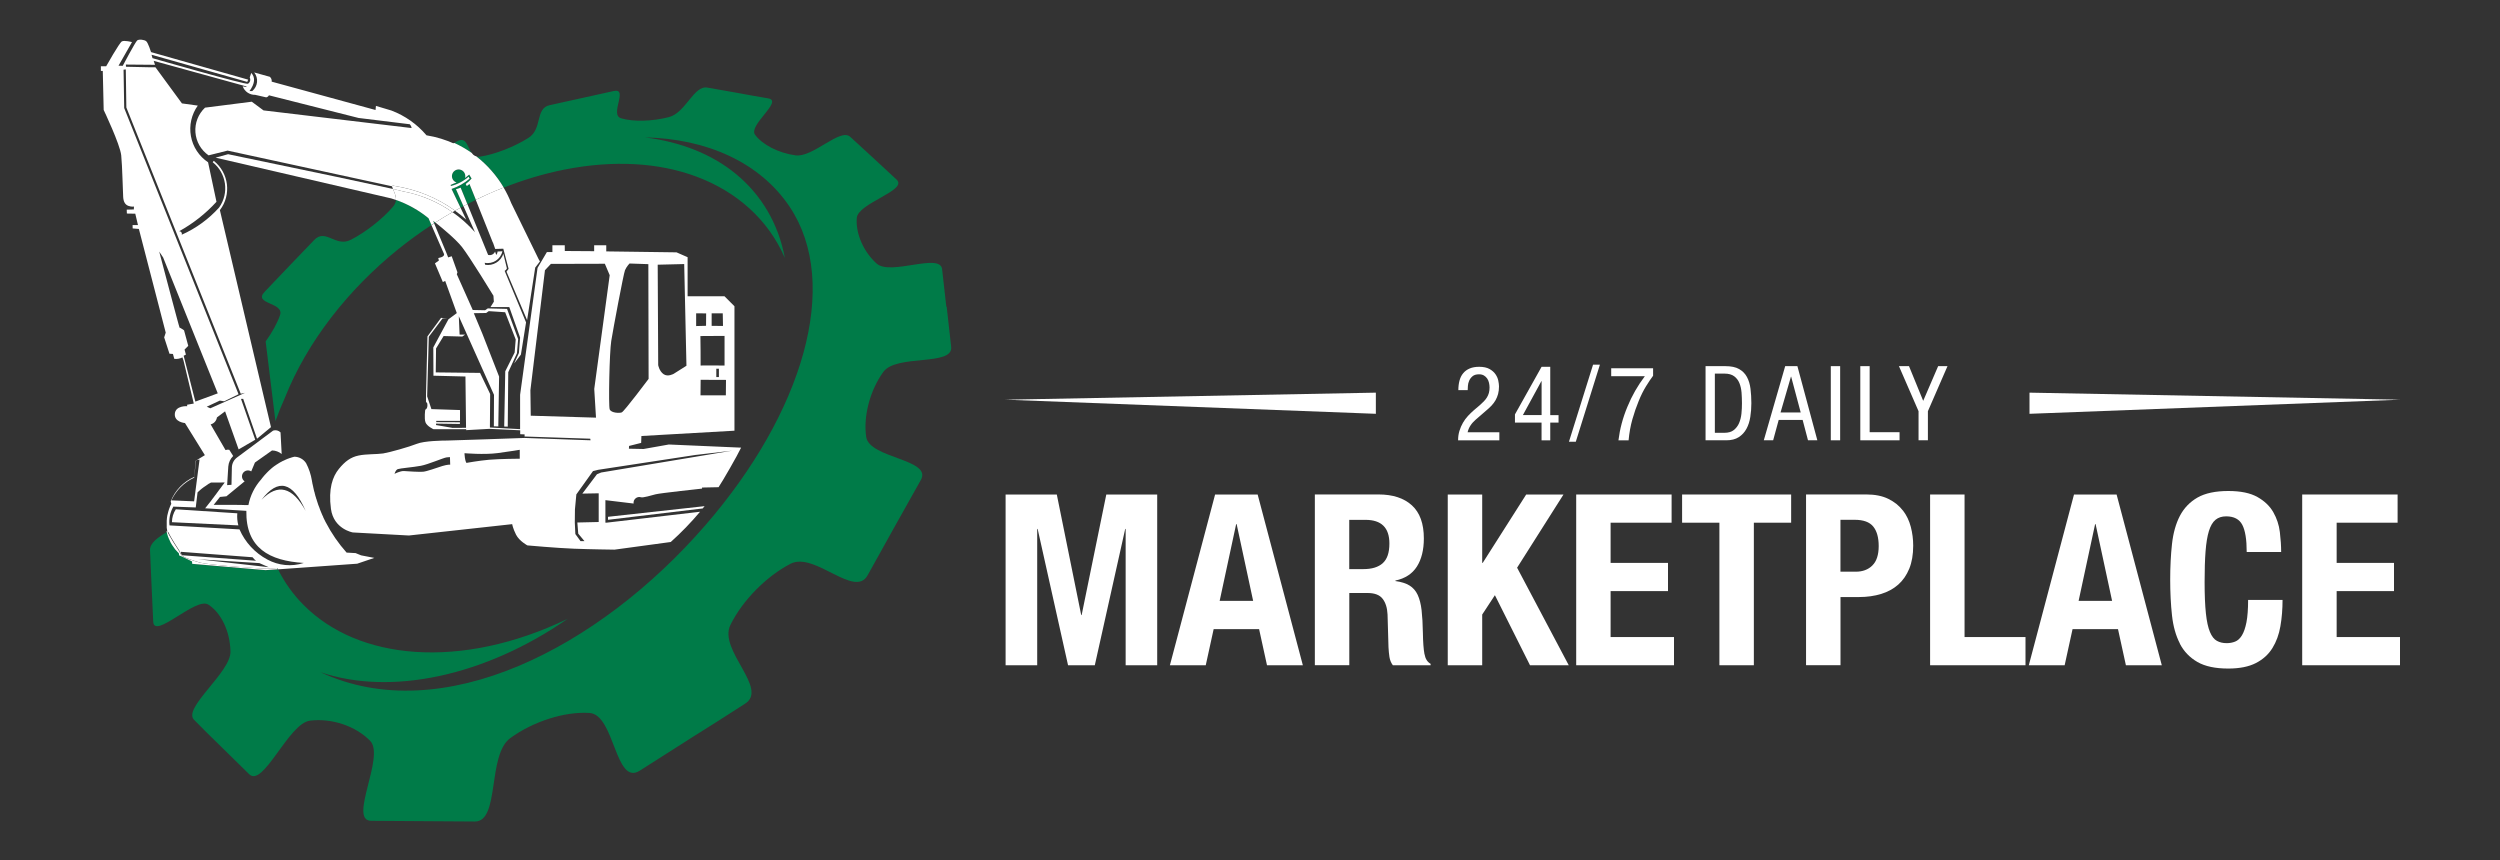 <?xml version="1.0" encoding="UTF-8"?>
<svg id="Layer_1" data-name="Layer 1" xmlns="http://www.w3.org/2000/svg" viewBox="0 0 500 172">
  <rect x="0" y="0" width="500" height="172" fill="#333333" stroke="none"/>
  <defs>
    <style>
      .cls-1 {
        fill: #15151a;
      }

      .cls-2 {
        fill: #fff;
      }

      .cls-3 {
        fill: none;
      }

      .cls-4 {
        fill: #007c48;
      }

      .cls-5 {
        fill: #007b48;
      }
    </style>
  </defs>
  <path class="cls-3" d="M370.95,103.97h-2.87v10.38h3.06c1.37,0,2.48-.41,3.32-1.24.84-.83,1.27-2.12,1.27-3.87s-.37-3.03-1.1-3.92c-.73-.89-1.96-1.34-3.68-1.34Z"/>
  <polygon class="cls-3" points="419.02 104.83 415.72 120.18 422.42 120.18 419.12 104.83 419.02 104.83"/>
  <polygon class="cls-3" points="247.32 104.83 247.23 104.83 243.93 120.18 250.62 120.18 247.32 104.83"/>
  <path class="cls-3" d="M273.1,103.97h-3.25v9.85h2.87c1.66,0,2.93-.39,3.82-1.17.89-.78,1.34-2.1,1.34-3.94,0-3.16-1.59-4.73-4.78-4.73Z"/>
  <polygon class="cls-2" points="207.44 105.79 207.53 105.79 213.61 133.05 218.96 133.05 225.04 105.79 225.13 105.79 225.13 133.05 231.44 133.05 231.44 98.9 221.26 98.9 216.33 123.01 216.24 123.01 211.36 98.9 201.12 98.9 201.12 133.05 207.44 133.05 207.44 105.79"/>
  <path class="cls-2" d="M242.73,125.83h9.09l1.58,7.22h7.17l-9.04-34.15h-8.51l-9.04,34.15h7.17l1.58-7.22ZM247.23,104.83h.1l3.3,15.35h-6.7l3.3-15.35Z"/>
  <path class="cls-2" d="M284.89,130.8c-.18-.96-.28-2.34-.31-4.16-.03-1.82-.12-3.35-.26-4.59s-.41-2.27-.79-3.09c-.38-.81-.93-1.43-1.63-1.86-.7-.43-1.64-.73-2.82-.89v-.1c1.94-.41,3.38-1.35,4.3-2.8.92-1.45,1.39-3.32,1.39-5.62,0-2.97-.8-5.17-2.39-6.62-1.59-1.45-3.82-2.18-6.69-2.18h-12.72v34.15h6.89v-14.44h3.64c1.42,0,2.43.38,3.02,1.15.6.77.93,1.82.99,3.16l.19,6.55c.03.67.1,1.31.19,1.94.1.62.32,1.17.68,1.65h7.55v-.29c-.64-.35-1.05-1-1.22-1.96ZM276.54,112.65c-.89.78-2.17,1.17-3.82,1.17h-2.87v-9.85h3.25c3.19,0,4.78,1.58,4.78,4.73,0,1.85-.45,3.16-1.34,3.94Z"/>
  <polygon class="cls-2" points="313.75 133.05 303.42 113.54 312.7 98.9 305.24 98.9 296.54 112.58 296.44 112.58 296.44 98.9 289.55 98.9 289.55 133.05 296.44 133.05 296.44 122.91 298.98 119.04 306 133.05 313.75 133.05"/>
  <polygon class="cls-2" points="322.12 118.22 333.6 118.22 333.6 112.58 322.12 112.58 322.12 104.54 334.32 104.54 334.32 98.9 315.24 98.9 315.24 133.05 334.8 133.05 334.8 127.41 322.12 127.41 322.12 118.22"/>
  <polygon class="cls-2" points="350.77 133.05 350.77 104.54 358.23 104.54 358.23 98.9 336.42 98.9 336.42 104.54 343.88 104.54 343.88 133.05 350.77 133.05"/>
  <path class="cls-2" d="M380.57,102.1c-.73-.96-1.7-1.73-2.89-2.32s-2.67-.89-4.42-.89h-12.05v34.15h6.89v-13.63h3.68c1.63,0,3.11-.21,4.45-.62s2.48-1.04,3.42-1.87c.94-.83,1.67-1.89,2.2-3.18.53-1.29.79-2.83.79-4.62,0-1.28-.16-2.53-.48-3.75-.32-1.23-.84-2.32-1.58-3.28ZM374.47,113.1c-.84.83-1.95,1.24-3.32,1.24h-3.06v-10.38h2.87c1.72,0,2.95.45,3.68,1.34.73.89,1.1,2.2,1.1,3.92s-.42,3.05-1.27,3.87Z"/>
  <polygon class="cls-2" points="392.91 98.9 386.02 98.9 386.02 133.05 405.1 133.05 405.1 127.41 392.91 127.41 392.91 98.9"/>
  <path class="cls-2" d="M432.36,133.05l-9.04-34.15h-8.52l-9.04,34.15h7.17l1.58-7.22h9.09l1.58,7.22h7.17ZM415.72,120.18l3.3-15.35h.1l3.3,15.35h-6.7Z"/>
  <path class="cls-2" d="M435.97,128.74c.81,1.56,1.99,2.78,3.52,3.66,1.53.88,3.59,1.31,6.17,1.31,2.26,0,4.1-.37,5.52-1.1,1.42-.73,2.52-1.73,3.3-2.99.78-1.26,1.32-2.72,1.6-4.38.29-1.66.43-3.41.43-5.26h-6.89c0,1.85-.11,3.34-.33,4.47-.22,1.13-.53,2.01-.91,2.63-.38.62-.84,1.04-1.36,1.24-.52.21-1.09.31-1.7.31-.74,0-1.38-.15-1.94-.46-.56-.3-1.02-.89-1.39-1.77-.37-.88-.64-2.11-.81-3.71-.17-1.59-.26-3.68-.26-6.27,0-2.42.06-4.47.19-6.14.13-1.68.35-3.03.67-4.07.32-1.04.76-1.79,1.32-2.25.56-.46,1.27-.69,2.13-.69,1.56,0,2.64.57,3.23,1.7.59,1.13.88,2.94.88,5.43h6.89c0-1.24-.09-2.57-.26-3.99-.17-1.42-.61-2.74-1.31-3.97-.7-1.23-1.76-2.24-3.18-3.04-1.42-.8-3.35-1.2-5.81-1.2-2.58,0-4.64.44-6.17,1.31-1.53.88-2.7,2.1-3.52,3.66-.81,1.56-1.34,3.44-1.58,5.62-.24,2.18-.36,4.57-.36,7.15s.12,4.97.36,7.15c.24,2.19.77,4.06,1.58,5.62Z"/>
  <polygon class="cls-2" points="480 127.41 467.33 127.41 467.33 118.22 478.8 118.22 478.8 112.58 467.33 112.58 467.33 104.54 479.52 104.54 479.52 98.9 460.44 98.9 460.44 133.05 480 133.05 480 127.41"/>
  <path class="cls-3" d="M121.94,81.87c.27.72,1.93.8,2.41.61.48-.19,5.37-6.7,5.37-6.7l-.05-22.95-3.77-.13s-.6.63-.9,1.34c-.31.71-2.4,11.93-2.75,14.15-.36,2.23-.58,12.96-.31,13.68Z"/>
  <path class="cls-3" d="M32.62,51.49l-.79-1.19s4.04,15.32,4.08,15.24c.05-.08.89.51.89.51l.84,3.11-.74.75.27,1-.45.23,2.2,8.62.14.53,4.48-1.65-10.92-27.17Z"/>
  <polygon class="cls-3" points="44.83 80.25 43.95 80.1 41.35 81.33 42.05 81.65 49 78.56 48.15 78.74 25.27 21.5 25.16 13.89 24.71 13.94 24.84 21.61 47.7 78.84 44.83 80.25"/>
  <path class="cls-3" d="M132.72,74.83c.87.61,2.03-.07,2.03-.07l2.55-1.61-.45-20.33-5.29.13.1,20.08s.19,1.19,1.07,1.81Z"/>
  <path class="cls-3" d="M61.13,102.18c-2.55-5.85-5.49-6.59-8.83-2.22,3.25-3.34,6.2-2.6,8.83,2.22Z"/>
  <path class="cls-3" d="M48.01,105.9c1.12,2.57,3.07,4.69,5.56,6.02h0c2.21,1.22,4.85,1.49,7.3.69-6.88-.42-11.62-2.98-11.49-10.42l-8.24-.51,1.15-1.45.03-.05.05-.06.05-.07.05-.07.05-.06.05-.07.05-.07.05-.07.06-.07.06-.08.06-.08.06-.08.06-.08.06-.09.07-.09.07-.09.07-.09.07-.09.07-.1.07-.1.07-.1.08-.1.08-.11.08-.11.08-.11.08-.11.09-.12.09-.11.09-.12.09-.12.09-.12.09-.13.09-.12.1-.13.1-.13.1-.13.1-.14.1-.14s-.92,0-2.76.01l-.04.03h0s-.04.02-.04.02h-.01s-.04.02-.04.02h-.02s-.03.03-.03.03h-.02s-.02.02-.02.02l-.03.02h-.02s-.04.03-.04.03h-.01s-.04.03-.04.03h0s-.05.03-.05.03h0l-.05.03h0s-.04.02-.04.02h-.01s-.03.02-.03.02h-.02s-.03.03-.03.03l-.02.02-.02.02-.03.02h-.01s-.04.03-.04.03h0s-.04.03-.04.03h0s-.05.03-.05.03h0l-.04.03h-.01s-.04.03-.04.03h-.01s-.03.03-.03.03h-.02s-.02.03-.02.03l-.03.02h-.02s-.03.03-.03.03h-.01s-.04.03-.04.03h0s-.04.04-.04.04l-.05.03h0s-.04.03-.04.03h-.01s-.03.02-.03.02h-.02s-.03.03-.03.03l-.02.02-.02.02-.03.02h-.02s-.04.04-.04.04h-.01s-.04.03-.04.03h0s-.04.03-.04.03h0s-.04.03-.04.03h0s-.04.03-.04.03h-.01s-.03.03-.03.03h-.02s-.02.03-.02.03l-.02.02h-.02s-.03.04-.03.04h-.01s-.03.04-.03.04h0s-.04.04-.04.04h0s-.04.03-.04.03h0l-.04.03h0s-.04.03-.04.03h-.01s-.03.03-.03.03h-.02s-.02.03-.02.03l-.02.02h-.02s-.03.04-.03.04h-.01s-.04.04-.04.04h0s-.04.04-.04.04h0s-.04.03-.04.03h0s-.04.03-.04.03h0s-.03.03-.03.03h-.01s-.03.03-.03.03l-.02.02-.02.02-.02.02-.02.02-.04.03-.04.03h0s-.04.04-.04.04l-.04.03h0s-.04.03-.04.03h0s-.03.04-.03.04l-.36,3.01-4.36-.16c-.66,1.14-.93,2.47-.78,3.77l14,.8ZM35.16,101.86l12.3.8c-.08.81,0,1.63.21,2.42l-13.28-.64c0-.91.27-1.81.77-2.58Z"/>
  <path class="cls-3" d="M94.99,46.44c-.94-2.14-1.71-3.87-2.3-5.22-.19.1-.39.21-.58.31.33.7.71,1.49,1.14,2.38-.71-.63-1.46-1.22-2.23-1.78-.17.1-.34.2-.51.29,1.64,1.15,3.15,2.49,4.49,4.01Z"/>
  <path class="cls-3" d="M107.74,51.84l.26.44-.95,1.24-1.62,10.51-4.12-9.7.42-.57-1.06-4.02-1.62.05-.45-1.29s-1.14-2.85-3.41-8.54c-.57.28-1.14.57-1.71.86,2.77,6.78,4.15,10.17,4.15,10.17.57.16,1.16-.13,1.39-.67.16.46.24.69.24.69.15-.2.24-.44.25-.69.65-.04.98-.07.98-.06-.35,1.61-1.93,2.64-3.55,2.31.07.27.11.4.11.4,1.58.26,3.12-.67,3.63-2.19l.71,2.92c-.09.21-.25.39-.45.49,2.86,6.87,4.28,10.3,4.28,10.3l-1.03,6.44-1.35,1.77.95-2.09.24-3.09-2.16-6.09h-3.77l.68-1.08-.08-1.19s-4.74-7.78-6.32-9.78c-1.27-1.6-4.19-3.99-5.3-4.87-.08.05-.15.1-.23.15l2.48,5.97.32.83.71-.23,1.15,3.21-.13.39,3.19,7.15,2.47.05.54-.37,3.85.1,2.22,6.04-.24,2.82-1.74,3.8-.1,10.89-.71-.02.21-11.05,1.88-3.76.21-2.6-2.11-5.45-3.28-.22-.52.37-2.47.04,1.74,4.17,3.32,8.51-.16,9.97-.89-.03.03-6.29-7.04-15.72.16,3.67h1.1l-.55.39-3.75-.1-1.51,2.48-.06,4.79,8.86.1,2.02,4.22-.05,6.7,6.04.33v-6.87l3.49-25.38,1.87-3.17h1.1v-1.35h2.47s0,1.14.01,1.14l5.87.04v-1.17h2.42s0,1.21,0,1.21l14.05.19,2.22.97v7.82h7.38l1.99,1.99v24.89l-18.61,1.06-.05,1.38-2.42.61-.03.55,2.93.06,5.06-.9,14.45.63c-.75,1.6-3.7,6.72-4.51,7.91l-3.31.07v.21s-8.46.91-9.28,1.14c-.82.22-2.52.72-2.9.6-.38-.13-.8-.05-1.1.21-.31.25-.46.65-.4,1.04l-5.64-.68v4.5h.19s18.74-2.18,18.74-2.18c-1.81,2.15-3.76,4.17-5.86,6.05l-11.25,1.53s-4.8-.07-8.12-.19c-3.32-.13-9.3-.66-9.3-.66,0,0-1.61-.85-2.27-2.14-.66-1.29-.77-2.11-.77-2.11l-20.66,2.27-11.21-.61s-3.84-.65-4.38-4.71c-.55-4.06.35-6.48,1.58-7.99,1.22-1.52,2.39-2.35,3.93-2.68,1.55-.32,3.68-.22,4.93-.42,1.26-.19,5.2-1.31,6.72-1.92,1.51-.61,5.2-.66,6.09-.66s15.48-.52,15.48-.52l13.2.47-.08-.32-13.13-.44.02-.42-.89-.04v-.78l-6.13-.29-4.67.26v-.18s-6.55,0-6.55,0c0,0-1.29-.59-1.59-1.37-.29-.79-.05-2.53-.05-2.53,0,0,.57-.15.41-1.23-.17-.24-.26-.37-.26-.37v-1.36l.29-11.7,2.72-3.71,1.26.12h-.95s-2.76,3.66-2.76,3.66l-.33,11.91.85,2.56,5.72.19v2.16h-4.75v.26l4.73.02v.34s-4.78-.07-4.78-.07v.29l3.32.57,2.68-.02-.12-10.26-6.4-.16-.03-5.66,3.02-5.61,1.68-1.25-2.32-6.43-.47.22-1.58-3.74.79-.57-.13-.49c.88-.17,1.26-.45,1.15-.85-1.16-2.67-2-4.59-2.51-5.76-2.34,1.53-4.59,3.16-6.73,4.9-9.82,7.93-18.11,18.33-22.61,29.68-.71,1.56-1.33,3.12-1.88,4.68l-1.96-15.96c1.3-1.82,2.33-3.68,2.87-5.23.92-2.64-5.47-2.18-3.07-4.7l5.04-5.29,4.9-5.1c2.26-2.34,4.29,1.56,7.31-.02,3.01-1.54,6.4-4.22,8.44-6.63.38-.45.55-.89.57-1.32-.31-.11-.63-.21-.95-.31-23.42-5.43-35.13-8.15-35.13-8.15,1.67-.46,2.51-.69,2.51-.69,17.83,3.7,28.82,6.01,32.97,6.95-.1-.25-.19-.49-.24-.72l-33-7.16s-1.27.32-3.8.95c-1.53-1.05-2.49-2.75-2.63-4.6-.14-1.85.57-3.67,1.92-4.94,0,0,3.11-.4,9.35-1.19,0,0,.78.58,2.35,1.74,0,0,9.87,1.18,29.62,3.53-.05-.28-.18-.54-.37-.76,0,0-3.42-.42-10.25-1.26,0,0-5.97-1.51-17.92-4.53-.11.22-.31.37-.55.41,0,0-.73-.17-2.19-.5-1.12.03-2.13-.66-2.51-1.71,0,0,.25.06.74.16,0,0,0-.04.02-.13,0,0-6.19-1.7-18.56-5.12,0,0,.09.26.27.79,0,0-1.94-.02-5.83-.05,0,0,0,.15.02.44,0,0,1.51.03,4.54.1h1.35s1.77,2.41,5.3,7.23c0,0,1.06.15,3.17.44-1.27,1.77-1.76,3.97-1.37,6.11.39,2.14,1.63,4.03,3.43,5.23,0,0,.56,2.64,1.68,7.9-2.16,2.36-4.7,4.35-7.49,5.9.18-.02.35.05.46.19.11.15.14.33.07.5,2.86-1.26,5.41-3.12,7.49-5.45,2.04-2.88,1.48-6.86-1.29-9.06,0,0,.08-.09.22-.27,3.02,2.41,3.57,6.79,1.22,9.86l8.93,37.95.05.2.3,1.28.31,1.3.31,1.32.32,1.35-2.79,2.31-2.7-7.77-.07-.21h-.44s2.85,8.18,2.85,8.18l-3.32,1.93s-.9-2.54-2.71-7.61c0,0-.54.41-1.63,1.22-.1.68-.6,1.23-1.26,1.39,0,0,.99,1.71,2.98,5.14.24-.09.5-.12.75-.06,0,0,.26.42.78,1.24-.58.56-.93,1.31-.98,2.12,0,0-.07,1.23-.23,3.71,0,0,.29-.02.87-.07,0,0,.03-1.17.08-3.53.04-.76.42-1.47,1.03-1.93,0,0,2.41-1.79,7.22-5.38.52-.18,1.1-.04,1.48.36,0,0,.08,1.44.23,4.32-.55-.44-1.23-.7-1.93-.71,0,0-1.14.81-3.42,2.42,0,0-.25.59-.74,1.77-.55-.37-1.29-.22-1.65.33-.36.55-.22,1.29.33,1.66,0,0-1.22,1-3.64,2.99,0,0-.43.05-1.29.13,0,0-.42.53-1.26,1.58h.06s0,0,0,0h.07s0,0,0,0h.1s.02,0,.02,0h.07s.02,0,.02,0h.05s.03,0,.03,0h.09s.03,0,.03,0h.03s.03,0,.03,0h.07s.04,0,.04,0h.03s.05,0,.05,0h.08s.03,0,.03,0h.05s.02,0,.02,0h.06s.02,0,.02,0h.07s.02,0,.02,0h.07s.02,0,.02,0h.08s.02,0,.02,0h.08s.02,0,.02,0h.09s.01,0,.01,0h.09s.01,0,.01,0h.1s0,0,0,0h.1s0,0,0,0h.11s0,0,0,0h.12s0,0,0,0h.12s0,0,0,0h.12s0,0,0,0h.12s.02,0,.02,0h.12s.02,0,.02,0h.12s.02,0,.02,0h.12s.03,0,.03,0h.11s.04,0,.04,0h.11s.04,0,.04,0h.11s.04,0,.04,0h.11s.05,0,.05,0h.11s.05,0,.05,0h.1s.06,0,.06,0h.1s.07,0,.07,0h.1s.07,0,.07,0h.1s.08,0,.08,0h.09s.09,0,.09,0h.09s.09,0,.09,0h.09s.1.01.1.01h.19s.07,0,.07,0h.12s.07.01.07.01h.12s.07,0,.07,0h.13s.06,0,.06,0h.14s.06.01.06.01h.15s.05,0,.05,0h.16s.05,0,.05,0h.17s.04,0,.04,0h.18s.03.01.03.01h.19s.03,0,.03,0c.37-1.89,1.24-3.69,2.58-5.17l.08-.11.02-.03.05-.07.07-.08v-.02c.12-.13.23-.26.34-.39l.03-.03.02-.03.09-.1h.01s.02-.03.02-.03c.07-.08.14-.16.21-.23l.03-.03.02-.02.09-.1.02-.02.02-.02.11-.1h0s.02-.03.02-.03l.09-.09.02-.02.02-.02.12-.11h0s.03-.03.03-.03l.09-.09.02-.02h0c.08-.08.17-.16.26-.23l.02-.02.08-.07.07-.06h0s.12-.1.12-.1l.02-.02h0s.12-.1.12-.1l.02-.02.03-.02.1-.08h.02s.01-.02.01-.02l.13-.1h0s.04-.03.04-.03l.1-.07h.02c.1-.09.2-.15.3-.21h.02s.16-.12.16-.12l.15-.09h.01s.02-.02.02-.02l.14-.09h0s.04-.02.04-.02l.11-.06h.02s.03-.03.03-.03l.11-.06h.02s.04-.04.04-.04l.12-.06h.01s.15-.08.15-.08h.02s.05-.04.05-.04l.12-.06h.01s.1-.05.1-.05l.07-.03h0l.16-.07h0s.11-.05.11-.05l.07-.03h.02s.15-.07.15-.07h0s.15-.07.15-.07h.03s.05-.03.05-.03l.12-.05h0s.12-.04.12-.04l.07-.02h.02s.16-.06.16-.06h0l.12-.04.07-.02h.02s.14-.05.14-.05h.02s0,0,0,0h.02s.16-.05.16-.05h.01s.19-.05.19-.05c.95.02,1.83.5,2.35,1.29.57,1.09.97,2.26,1.16,3.48l.02.13.02.11v.02s.05.23.05.23v.04s.05.2.05.2h0s.01.08.01.08l.03.13v.04s.03.09.03.09l.03.14v.02s.03.12.03.12l.03.13h0s.03.14.03.14l.03.11v.03s.04.13.04.13l.02.09v.05s.05.14.05.14l.02.06.02.07.04.14v.04h.01l.06.22h0s.06.24.06.24v.02s.01.01.01.01l.04.13.03.1v.03s.05.13.05.13l.02.08v.05s.06.14.06.14l.02.05.06.21v.04s.09.23.09.23h0s.04.14.04.14l.04.12v.02s.05.13.05.13l.03.1v.04s.09.2.09.2l.02.05.05.13.02.05.03.08.05.13v.03s.05.1.05.1l.05.13h0s.09.24.09.24h0s.05.14.05.14l.04.1.07.16.03.07.02.06c.05.13.11.26.16.38v.03s.02.02.02.02l.09.2h0s.1.21.1.21v.02s.02.02.02.02h0s.09.21.09.21l.02.04.06.13.03.06.03.06.19.37v.02s.12.22.12.22c1.12,2.17,2.52,4.2,4.16,6.04l1.8.1,1.1.45,2.64.51-3.42,1.16-6.28.45-9.57.68c1.3,2.59,2.99,4.98,5.1,7.11,5.48,5.51,13.18,8.74,22.26,9.38,9.42.66,20.04-1.53,30.55-6.6-8.18,5.66-17.02,9.58-25.7,11.44-8.53,1.82-16.7,1.6-23.75-.78,24.3,11.38,55.75-4.85,77.03-29.41,19.43-22.41,27.21-48.17,16.82-63.68-5.88-8.79-16.49-13.61-28.96-13.86,7.28.9,13.49,3.42,18.22,7.31,5.03,4.14,8.5,9.87,9.79,16.8-3.35-7.77-9.71-13.3-17.69-16.27-7.44-2.78-16.52-3.36-26.45-1.39-4.1.82-8.15,2.04-12.08,3.59.58.99,1.1,2.03,1.53,3.12,0,0,1.83,3.74,5.48,11.21ZM140.54,101.69l-18.94,2.27v-.6l19.32-2.13-.37.46Z"/>
  <polygon class="cls-3" points="119.2 83.53 118.85 77.79 121.94 55.04 120.97 52.76 110.18 52.79 108.99 54.04 106.08 78.05 106.15 83.14 119.2 83.53"/>
  <polygon class="cls-3" points="118.6 94.23 115.27 98.89 114.98 101.89 114.95 104.49 115.06 106.82 116.11 108.25 116.89 108.25 115.64 106.75 115.47 104.52 119.74 104.42 119.74 98.68 116.47 98.74 119.39 94.86 120.23 94.51 146.44 90.14 139.29 90.97 119.64 93.97 118.6 94.23"/>
  <polygon class="cls-3" points="39.62 111.85 53.73 113.45 51.86 112.63 39.62 111.85"/>
  <path class="cls-3" d="M49.73,18.01h0s-.02,0,0,0Z"/>
  <path class="cls-3" d="M50.51,111.46l-14.36-1.09c-.04.29.12.57.38.71,0,0,4.89.36,14.66,1.09-.26-.21-.49-.44-.69-.7Z"/>
  <path class="cls-3" d="M39.91,91.92l-.71.12-.36,3.49c-2.01.93-3.62,2.54-4.56,4.54l4.54.2,1.09-8.35Z"/>
  <path class="cls-3" d="M92.91,90.63s-.04.16.07.92c.1.75.3,1.02.3,1.02,0,0,2.5-.45,4.54-.63,2.05-.18,6.13-.21,6.13-.21v-1.79s-1.71.31-4.43.66c-2.72.35-6.61.02-6.61.02Z"/>
  <polygon class="cls-3" points="140.1 79.06 145.17 79.07 145.2 75.97 140.13 75.96 140.1 79.06"/>
  <path class="cls-3" d="M89.31,91.47c-.65.09-3.66,1.41-5.14,1.68-1.48.28-4.11.49-4.59.66-.48.18-.66.95-.66.95,0,0,1.14-.61,1.9-.56.76.06,3,.2,3.79.14.79-.06,2.66-.77,3.82-1.13,1.16-.35,1.63-.29,1.63-.29l-.05-1.5s-.05-.03-.69.05Z"/>
  <polygon class="cls-3" points="141.23 62.68 139.23 62.66 139.23 65.21 141.21 65.16 141.23 62.68"/>
  <polygon class="cls-3" points="144.55 62.66 142.34 62.66 142.32 65.17 144.59 65.19 144.55 62.66"/>
  <path class="cls-3" d="M140.11,73.1s4.79,0,4.79,0v-5.93l-4.83.03s.04,5.94.04,5.9Z"/>
  <rect class="cls-3" x="143.26" y="73.75" width=".52" height="1.66"/>
  <path class="cls-5" d="M79.19,40c-.03.43-.19.87-.57,1.32-2.04,2.41-5.44,5.09-8.44,6.63-3.02,1.58-5.05-2.32-7.31.02l-4.9,5.1-5.04,5.29c-2.4,2.52,3.99,2.06,3.07,4.7-.54,1.55-1.57,3.42-2.87,5.23l1.96,15.96c.55-1.56,1.17-3.11,1.88-4.68,4.5-11.35,12.79-21.75,22.61-29.68,2.15-1.73,4.4-3.37,6.73-4.9-.39-.9-.59-1.36-.59-1.36-1.94-1.59-4.15-2.82-6.51-3.65Z"/>
  <path class="cls-5" d="M91.19,37.84c.32-.08.63-.18.94-.31.48,1.17.93,2.27,1.34,3.29.57-.29,1.14-.58,1.71-.86-.39-.97-.81-2.03-1.27-3.16-.18.15-.36.29-.54.42,0,0-.07-.14-.22-.42.43-.32.83-.68,1.18-1.09,0,0-.16-.26-.48-.79-.28.22-.56.45-.83.68.2-.71-.2-1.44-.9-1.65-.7-.21-1.44.19-1.66.88-.22.71.17,1.45.87,1.67-.41.15-.82.32-1.22.5,0,0,.04.06.11.19,1.3-.32,2.51-.96,3.51-1.85,0,0,.07.13.21.39-1.07.91-2.3,1.61-3.62,2.06,0,0,.6,1.25,1.79,3.74.19-.1.39-.21.58-.31-1-2.26-1.5-3.39-1.5-3.39Z"/>
  <path class="cls-2" d="M80.49,38.25c3.62.66,7.03,2.09,10.01,4.18.17-.1.34-.2.51-.29-3.57-2.57-7.71-4.26-12.08-4.94l-.58-.13c.05.23.14.47.24.72,1.24.28,1.87.43,1.9.47Z"/>
  <path class="cls-4" d="M86.84,44.65c.08-.05.15-.1.23-.15-.27-.22-.44-.34-.44-.34l.21.49Z"/>
  <path class="cls-5" d="M91.33,28.32l-.48.27c1.22.56,2.39,1.23,3.49,2-.91-1.22-1.03-3.4-3.01-2.28Z"/>
  <path class="cls-5" d="M189.26,61.32l-.84-7.48c-.38-3.36-10.27,1.33-13.06-1.1-2.66-2.36-4.24-6.03-4.01-9.12.21-3.03,10.31-5.53,7.97-7.7-1.63-1.5-3.22-2.96-4.77-4.42-1.54-1.4-3.03-2.78-4.5-4.13-1.99-1.87-7.47,4.19-10.95,3.7-3.43-.47-6.64-2.15-8.09-4.12-1.4-1.91,5.67-6.73,2.66-7.27-2.12-.35-4.18-.73-6.24-1.11-2.02-.36-4.01-.69-5.97-1.05-2.7-.48-4.32,5.03-7.67,5.9-3.3.86-7.16.97-9.57.24-2.4-.71,1.58-6.13-1.5-5.45l-6.46,1.43-6.35,1.4c-2.92.65-1.37,4.76-4.24,6.55-2.87,1.81-6.73,3.29-9.59,3.73-.31.05-.58.03-.81-.04,2.18,1.71,4.05,3.82,5.48,6.24,3.93-1.55,7.98-2.77,12.08-3.59,9.92-1.98,19.01-1.39,26.45,1.39,7.97,2.97,14.34,8.51,17.69,16.27-1.29-6.93-4.76-12.67-9.79-16.8-4.74-3.9-10.94-6.41-18.22-7.31,12.47.25,23.07,5.06,28.96,13.86,10.39,15.51,2.6,41.27-16.82,63.68-21.28,24.56-52.73,40.78-77.03,29.41,7.04,2.39,15.22,2.6,23.75.78,8.68-1.85,17.53-5.78,25.7-11.44-10.5,5.07-21.13,7.26-30.55,6.6-9.08-.64-16.78-3.87-22.26-9.38-2.11-2.12-3.8-4.51-5.1-7.11l-2.4.17-14.67-1.26-.04-.48s-2.56-1.27-2.56-1.2c0,.07-.02-.09-.08-.46l-.11-.1v-.02s-.11-.09-.11-.09l-.02-.03h0s-.02-.03-.02-.03l-.08-.08-.02-.02h0s-.11-.12-.11-.12h0s-.12-.14-.12-.14h0s-.11-.13-.11-.13v-.02s-.11-.12-.11-.12h0s0,0,0,0l-.02-.02-.07-.09v-.02s-.02-.01-.02-.01c-.14-.18-.27-.36-.39-.55h0c-.06-.1-.12-.19-.18-.29h0s-.01-.02-.01-.02h0s-.07-.12-.07-.12h0s-.06-.11-.06-.11v-.02s-.05-.09-.05-.09l-.02-.03-.04-.09h0s-.05-.13-.05-.13h0s-.06-.13-.06-.13v-.03s-.02-.02-.02-.02l-.05-.1-.02-.05-.04-.09-.02-.04v-.02s-.06-.13-.06-.13l-.03-.07-.02-.05-.02-.04-.03-.09v-.03s-.04-.08-.04-.08h0s-.04-.13-.04-.13h0s-.04-.13-.04-.13v-.03s-.04-.1-.04-.1l-.02-.06v-.02s-.03-.09-.03-.09v-.05s-.02-.03-.02-.03l-.03-.13h0s0-.05,0-.05h0c-1.93,1.15-3.49,2.27-3.43,3.67.1,2.24.19,4.56.3,6.9l.34,7.4c.18,3.62,8.52-5,11.01-3.43,2.54,1.62,4.35,5.31,4.44,9.36.15,4.16-9.67,11.37-7.27,13.7,1.71,1.75,3.49,3.51,5.32,5.28,1.87,1.84,3.76,3.71,5.7,5.6,2.81,2.72,7.85-10.17,12.14-10.72,4.33-.54,9.14,1.05,12.06,4.05,3.01,3.14-4.45,15.95.18,15.98l10.19.07,10.55.07c5.06.04,2.44-13.28,7.09-16.68,4.58-3.34,10.91-5.36,15.85-5.03,5.07.33,5.1,14.67,10.05,11.54l10.54-6.71c3.51-2.18,6.97-4.4,10.48-6.66,4.87-3.03-5.38-10.75-2.89-15.78,2.43-4.93,7.21-9.74,12.04-12.24,4.81-2.44,12.82,7.02,15.4,2.31,1.84-3.33,3.66-6.55,5.44-9.78,1.76-3.11,3.49-6.24,5.2-9.27,2.35-4.2-10.31-4.3-10.93-8.63-.6-4.21.81-9.38,3.43-12.99,2.61-3.6,14-1.09,13.57-5.01l-.9-8.04Z"/>
  <path class="cls-2" d="M94.99,46.44c-1.34-1.52-2.85-2.86-4.49-4.01-1.16.66-2.3,1.35-3.43,2.07,1.11.88,4.03,3.27,5.3,4.87,1.58,2,6.32,9.78,6.32,9.78l.08,1.19-.68,1.08h3.77l2.16,6.09-.24,3.09-.95,2.09,1.35-1.77,1.03-6.44s-1.43-3.43-4.28-10.3c.2-.11.36-.29.45-.49l-.71-2.92c-.51,1.52-2.05,2.45-3.63,2.19,0,0-.04-.14-.11-.4,1.62.33,3.2-.7,3.55-2.31,0,0-.33.02-.98.06,0,.25-.1.49-.25.69,0,0-.08-.23-.24-.69-.22.54-.82.84-1.39.67,0,0-1.38-3.39-4.15-10.17-.26.13-.52.27-.78.41.59,1.34,1.36,3.08,2.3,5.22Z"/>
  <path class="cls-2" d="M88.8,50.76c.11.4-.27.68-1.15.85l.13.49-.79.57,1.58,3.74.47-.22,2.32,6.43-1.68,1.25-3.02,5.61.03,5.66,6.4.16.12,10.26-2.68.02-3.32-.57v-.29l4.77.07v-.34s-4.73-.02-4.73-.02v-.26h4.75v-2.16l-5.72-.19-.85-2.56.33-11.91,2.76-3.67h.95s-1.26-.11-1.26-.11l-2.72,3.71-.29,11.7v1.36s.09.13.26.37c.15,1.07-.41,1.23-.41,1.23,0,0-.24,1.74.05,2.53.29.78,1.59,1.37,1.59,1.37h6.55s0,.19,0,.19l4.67-.26,6.13.29v.78l.89.04-.02.42,13.13.44.08.32-13.2-.47s-14.6.52-15.48.52-4.58.05-6.09.66c-1.51.61-5.46,1.72-6.72,1.92-1.26.19-3.39.09-4.93.42-1.54.32-2.7,1.16-3.93,2.68-1.23,1.51-2.13,3.93-1.58,7.99.55,4.06,4.38,4.71,4.38,4.71l11.21.61,20.66-2.27s.12.82.77,2.11c.66,1.29,2.27,2.14,2.27,2.14,0,0,5.98.54,9.3.66,3.32.13,8.12.19,8.12.19l11.25-1.53c2.1-1.88,4.06-3.91,5.86-6.05l-18.74,2.19h-.19v-4.51l5.64.68c-.06-.39.09-.79.4-1.04.3-.26.72-.34,1.1-.21.38.12,2.08-.38,2.9-.6.82-.23,9.29-1.14,9.29-1.14v-.21s3.3-.07,3.3-.07c.81-1.19,3.76-6.32,4.51-7.91l-14.45-.63-5.06.9-2.93-.06.03-.55,2.42-.61.05-1.38,18.61-1.06v-24.89l-1.99-1.99h-7.38v-7.82l-2.22-.97-14.05-.19v-1.22h-2.42v1.18l-5.87-.04s-.01-1.14-.01-1.14h-2.47v1.35h-1.1l-1.87,3.17-3.49,25.38v6.87l-6.04-.33.05-6.7-2.02-4.22-8.86-.1.06-4.79,1.51-2.48,3.75.1.55-.39h-1.1l-.16-3.67,7.04,15.72-.03,6.29.89.03.16-9.97-3.32-8.51-1.74-4.17,2.47-.04.52-.37,3.28.22,2.11,5.45-.21,2.6-1.88,3.76-.21,11.05.71.02.1-10.89,1.74-3.8.24-2.82-2.22-6.04-3.85-.1-.54.37-2.47-.05-3.19-7.15.13-.39-1.15-3.21-.71.23-.32-.83-2.48-5.97c-.18.12-.36.23-.54.35.51,1.17,1.34,3.09,2.51,5.76ZM88.42,93.22c-1.16.36-3.03,1.06-3.82,1.13-.79.06-3.03-.08-3.79-.14-.76-.05-1.9.56-1.9.56,0,0,.18-.77.66-.95.48-.17,3.11-.38,4.59-.66,1.48-.27,4.49-1.59,5.14-1.68.64-.08.69-.05.69-.05l.05,1.5s-.47-.06-1.63.29ZM103.95,91.74s-4.08.03-6.13.21c-2.05.18-4.54.63-4.54.63,0,0-.19-.26-.3-1.02-.11-.76-.07-.92-.07-.92,0,0,3.88.34,6.61-.02,2.72-.36,4.43-.66,4.43-.66v1.79ZM145.17,79.07h-5.07s.03-3.11.03-3.11l5.07.02-.03,3.09ZM143.26,75.41v-1.66h.52v1.66h-.52ZM144.91,67.18v5.93s-4.79-.05-4.79,0c0,.05,0-5.9-.04-5.9l4.83-.03ZM142.34,62.66h2.21l.05,2.53-2.27-.02v-2.51ZM139.23,62.66l2,.02-.02,2.48-1.98.05v-2.55ZM139.29,90.97l7.15-.84-26.21,4.37-.84.35-2.92,3.87,3.27-.06v5.74l-4.27.1.18,2.23,1.25,1.5h-.79l-1.04-1.42-.11-2.33.03-2.6.28-3,3.33-4.66,1.04-.26,19.65-3ZM136.84,52.82l.45,20.33-2.55,1.61s-1.16.68-2.03.07c-.87-.61-1.07-1.81-1.07-1.81l-.1-20.08,5.29-.13ZM125,54.04c.3-.71.9-1.34.9-1.34l3.77.13.05,22.95s-4.88,6.51-5.37,6.7c-.48.19-2.14.11-2.41-.61-.27-.72-.05-11.46.31-13.68.35-2.22,2.45-13.43,2.75-14.15ZM108.99,54.04l1.19-1.26,10.79-.03.97,2.29-3.09,22.75.35,5.74-13.05-.39-.07-5.09,2.91-24.01Z"/>
  <path class="cls-2" d="M78.59,37.79c-4.16-.93-15.14-3.25-32.97-6.95,0,0-.84.23-2.51.69,0,0,11.71,2.72,35.13,8.15.32.09.64.2.95.31.05-.77-.32-1.51-.6-2.21Z"/>
  <path class="cls-1" d="M95.26,31.27c-.3-.23-.6-.46-.91-.68.24.32.53.57.91.68Z"/>
  <path class="cls-2" d="M47.46,102.66l-12.3-.8c-.5.77-.77,1.66-.77,2.58l13.28.64c-.21-.79-.28-1.6-.21-2.42Z"/>
  <path class="cls-2" d="M35.84,110.15c.21.3.27.68.68,1.04.41.36,2.04.91,3.52,1.34,1.48.43,12.31,1.28,13.98,1.21.32-.01.83-.06,1.44-.12.04.08.09.17.13.25l9.57-.68,6.28-.45,3.42-1.16-2.64-.51-1.1-.45-1.8-.1c-1.64-1.84-3.03-3.87-4.16-6.04l-.12-.22v-.02s-.19-.37-.19-.37l-.03-.06-.03-.06-.06-.13-.02-.04-.09-.2h0s0-.03,0-.03v-.02s-.11-.21-.11-.21h0s-.09-.2-.09-.2v-.02s-.02-.03-.02-.03c-.05-.13-.11-.25-.16-.38l-.02-.06-.03-.07-.07-.16-.04-.1-.05-.13h0s-.09-.25-.09-.25h0s-.05-.14-.05-.14l-.04-.1v-.03s-.06-.13-.06-.13l-.03-.08-.02-.05-.05-.13-.02-.05-.07-.2v-.04s-.05-.1-.05-.1l-.04-.13v-.02s-.04-.12-.04-.12l-.04-.12h0s-.08-.24-.08-.24v-.04s-.08-.21-.08-.21l-.02-.05-.04-.14v-.05s-.04-.08-.04-.08l-.04-.13v-.03s-.04-.1-.04-.1l-.04-.13h0s0-.04,0-.04l-.06-.22h0s-.06-.24-.06-.24h0v-.04s-.05-.14-.05-.14l-.02-.07-.02-.06-.04-.14v-.05s-.03-.09-.03-.09l-.03-.13v-.03s-.03-.11-.03-.11l-.03-.13h0s-.03-.13-.03-.13l-.02-.12v-.02s-.04-.14-.04-.14l-.02-.09v-.04s-.04-.13-.04-.13v-.08s-.02,0-.02,0l-.04-.2v-.04s-.05-.23-.05-.23v-.02s-.02-.11-.02-.11l-.02-.13c-.2-1.21-.59-2.39-1.16-3.48-.52-.8-1.4-1.28-2.35-1.29l-.19.05h-.01s-.16.05-.16.05h-.02s0,0,0,0h-.02s-.14.05-.14.05h-.02s-.07.03-.07.03l-.12.04h0l-.16.05h-.02s-.07.03-.07.03l-.12.04h0s-.12.05-.12.05l-.05.02h-.03s-.15.07-.15.07h0s-.15.06-.15.06h-.02s-.07.04-.07.04l-.11.05h0s-.16.08-.16.08h0l-.07.03-.1.05h-.01s-.12.06-.12.06l-.05.02h-.02s-.15.09-.15.09h-.01s-.12.07-.12.07l-.04.02h-.02s-.11.07-.11.07l-.03.02h-.02s-.11.07-.11.07l-.04.02h0s-.14.09-.14.09h-.02s-.01.02-.01.02l-.15.09-.16.11h-.02c-.1.07-.2.14-.3.21h0s-.02.01-.02.01l-.1.07-.04.02h0s-.13.1-.13.1h-.01s-.02.02-.02.02l-.1.08-.03.02-.02.02-.12.09h0s-.02.02-.02.02l-.12.1h0s-.07.06-.07.06l-.08.07-.02.02c-.09.07-.18.15-.26.23h0s-.02.02-.02.02l-.09.09-.03.02h0s-.12.12-.12.12l-.02.02-.02.02-.09.09-.02.02h0s-.11.11-.11.11l-.02.02-.02.02-.09.1-.02.02-.03.03c-.07.07-.14.15-.21.23l-.02.02h-.01s-.09.11-.09.11l-.02.03-.03.03c-.11.13-.22.26-.33.39v.02s-.08.08-.08.08l-.05.07-.02.03-.08.11c-1.34,1.49-2.21,3.28-2.58,5.17h-.22s-.03-.01-.03-.01h-.18s-.04,0-.04,0h-.17s-.05,0-.05,0h-.16s-.05-.01-.05-.01h-.15s-.06,0-.06,0h-.14s-.06-.01-.06-.01h-.13s-.07,0-.07,0h-.12s-.07,0-.07,0h-.12s-.07,0-.07,0h-.11s-.08,0-.08,0h-.1s-.09-.01-.09-.01h-.09s-.09,0-.09,0h-.09s-.09,0-.09,0h-.08s-.1,0-.1,0h-.07s-.1,0-.1,0h-.17s-.06-.01-.06-.01h-.1s-.05,0-.05,0h-.11s-.05,0-.05,0h-.11s-.04,0-.04,0h-.11s-.04,0-.04,0h-.11s-.04,0-.04,0h-.11s-.03,0-.03,0h-.12s-.02,0-.02,0h-.12s-.02,0-.02,0h-.12s-.02,0-.02,0h-.12s0,0,0,0h-.12s0,0,0,0h-.12s0,0,0,0h-.12s0,0,0,0h-.11s0,0,0,0h-.1s0,0,0,0h-.1s-.01,0-.01,0h-.09s-.01,0-.01,0h-.09s-.02,0-.02,0h-.08s-.02,0-.02,0h-.08s-.02,0-.02,0h-.07s-.02,0-.02,0h-.07s-.02,0-.02,0h-.06s-.02,0-.02,0h-.05s-.03,0-.03,0h-.05s-.03,0-.03,0h-.07s-.04,0-.04,0h-.03s-.04,0-.04,0h-.06s-.03,0-.03,0h-.03s-.03,0-.03,0h-.08s-.03,0-.03,0h-.05s-.02,0-.02,0h-.07s-.01,0-.01,0h-.09s0,0,0,0h-.06s0,0,0,0h-.04c.84-1.05,1.26-1.58,1.26-1.58.86-.08,1.29-.13,1.29-.13,2.43-2,3.64-2.99,3.64-2.99-.55-.37-.69-1.11-.33-1.66.37-.54,1.11-.69,1.65-.33.5-1.18.74-1.77.74-1.77,2.28-1.61,3.42-2.42,3.42-2.42.7.01,1.39.27,1.93.71-.15-2.88-.23-4.32-.23-4.32-.38-.39-.96-.53-1.48-.36-4.81,3.59-7.22,5.38-7.22,5.38-.62.46-.99,1.17-1.03,1.93-.05,2.36-.08,3.53-.08,3.53-.58.04-.87.07-.87.07.15-2.47.23-3.71.23-3.71.06-.81.41-1.56.98-2.12-.52-.83-.78-1.24-.78-1.24-.25-.05-.51-.03-.75.06-1.99-3.43-2.98-5.14-2.98-5.14.66-.16,1.16-.71,1.26-1.39,1.08-.81,1.63-1.22,1.63-1.22,1.81,5.07,2.71,7.61,2.71,7.61l3.32-1.93-2.85-8.18h.44s.07.2.07.2l2.7,7.77,2.79-2.31-.32-1.35-.31-1.32-.31-1.3-.3-1.28-.05-.2-8.93-37.95c2.35-3.07,1.8-7.45-1.22-9.86-.15.18-.22.27-.22.27,2.77,2.2,3.33,6.18,1.29,9.06-2.08,2.32-4.64,4.18-7.49,5.45.07-.17.04-.36-.07-.5-.11-.14-.29-.21-.46-.19,2.8-1.54,5.33-3.54,7.49-5.9-1.12-5.26-1.68-7.9-1.68-7.9-1.81-1.21-3.05-3.09-3.43-5.23-.39-2.14.11-4.34,1.37-6.11-2.12-.29-3.17-.44-3.17-.44-3.53-4.83-5.3-7.23-5.3-7.23h-1.35c-3.03-.06-4.54-.1-4.54-.1-.01-.29-.02-.44-.02-.44,3.89.03,5.83.05,5.83.05-.18-.53-.27-.79-.27-.79,12.37,3.42,18.56,5.12,18.56,5.12-.02.09-.02.13-.02.13-.49-.1-.74-.16-.74-.16.38,1.05,1.4,1.74,2.51,1.71,1.46.33,2.19.5,2.19.5.24-.04.44-.19.55-.41,11.94,3.02,17.92,4.53,17.92,4.53,6.83.84,10.25,1.26,10.25,1.26.19.21.32.48.37.76-19.74-2.35-29.62-3.53-29.62-3.53-1.57-1.16-2.35-1.74-2.35-1.74-6.23.79-9.35,1.19-9.35,1.19-1.35,1.27-2.06,3.09-1.92,4.94.14,1.85,1.1,3.54,2.63,4.6,2.53-.63,3.8-.95,3.8-.95l33,7.16c-.16-.69-.03-1.32.97-1.88,2-1.14,4.01-2.3,6.02-3.45l5.52-3.14c-1.8-.83-3.73-1.43-5.73-1.75-1.88-2.22-4.3-3.93-7.03-4.96-2.05-.61-3.08-.92-3.08-.92-.06.51-.09.78-.08.82-13.85-3.78-20.77-5.67-20.77-5.67.05-.37-.09-.73-.37-.97-2.09-.58-3.13-.87-3.13-.87.91,1.14.74,2.79-.39,3.72-.31,0-.49.01-.55.01h0s-.02,0,0,0c1.09-1.5,1.21-2.72.35-3.64-.2.61-.3.91-.3.91.23.45.08,1-.36,1.26-.43.26-19.09-5.12-19.09-5.12l-.19-.68,19.14,5.43.19-.45-19.43-5.51s-.58-1.87-.97-2.18c-.38-.31-1.43-.43-1.79-.16s-2.9,5.08-2.9,5.08l-.84-.02,2.69-4.72s-1.52-.41-2.02-.14c-.5.27-3.14,4.97-3.14,4.97h-1.06v.94s.38,0,.38,0l.18,7.8s3.29,6.9,3.51,9.09c.22,2.19.32,7.35.39,8.32.06.96.39,1.53,1.03,1.77.65.24,1.13.14,1.13.14l-.03.58-1.42.04.03.78,1.68.03.54,2.27h-1.08l.02.68,1.24.1,5.37,20.74-.31.95,1.06,3.27.69.04.27.98c.56.07,1.13-.03,1.63-.29.15.46.23.69.23.69l2.04,8.54-1.34.24.03.29s-2.35-.17-2.48,1.52c-.13,1.69,2.03,1.85,2.03,1.85l3.98,6.42-1.84,1.13-.29,3.22c-2.15.95-3.83,2.69-4.7,4.87.07.35.11.53.11.53l-.08.15h0s-.06.13-.06.13l-.02.05-.05.11v.03s-.02.02-.02.02l-.05.12v.02s-.07.15-.07.15v.02s-.05.12-.05.12v.03s-.03.04-.03.04l-.04.13h0s-.04.13-.04.13v.03s-.02.03-.02.03l-.03.11v.03s-.03.06-.03.06l-.03.11v.02s-.04.13-.04.13v.02s-.03.11-.03.11v.02s-.03.08-.03.08v.03s-.03.09-.03.09v.04s-.04.13-.04.13h0s-.02.13-.02.13v.04s-.01.04-.01.04l-.02.1v.05s-.02.09-.02.09v.05s0,.02,0,.02l-.02.13v.02s0,.03,0,.03v.12s-.02.04-.02.04v.1s-.01.04-.01.04v.04s0,.13,0,.13h0s0,.14,0,.14v.06s0,.1,0,.1v.09h0v.28s0,.01,0,.01v.12s0,.02,0,.02v.09s0,.05,0,.05v.1s0,.01,0,.01v.12s0,0,0,0v.13s.02.08.02.08v.1s.02.04.02.04c.01.09.03.19.04.28v.02s0,0,0,0l.02.12.02.1v.03s.02.09.02.09h0s.02.11.02.11c.06-.03.11-.07.17-.1.44,1.05,2.13,3.61,2.32,3.9ZM36.15,110.36l14.36,1.09c.2.26.43.5.69.7-9.77-.73-14.66-1.09-14.66-1.09-.26-.14-.42-.42-.38-.71ZM39.62,111.85l12.25.77,1.87.82-14.11-1.59ZM61.13,102.18c-2.63-4.81-5.57-5.56-8.83-2.22,3.34-4.37,6.28-3.63,8.83,2.22ZM24.84,21.61l-.13-7.67.45-.05.11,7.61,22.88,57.25.85-.18-6.94,3.09-.71-.32,2.61-1.22.88.14,2.87-1.41L24.84,21.61ZM39.07,80.3l-.14-.53-2.2-8.62.45-.23-.27-1,.74-.75-.84-3.11s-.84-.59-.89-.51c-.04.08-4.08-15.24-4.08-15.24l.79,1.19,10.92,27.17-4.48,1.65ZM38.84,95.53l.36-3.49.71-.12-1.09,8.35-4.54-.2c.94-2,2.55-3.61,4.56-4.54ZM34.79,101.33l4.36.16.36-3.01.03-.03h0s.04-.04.04-.04h0s.04-.04.04-.04l.04-.03h0s.04-.04.04-.04l.04-.03.02-.02.02-.02.02-.02.02-.02.03-.02h.01s.03-.04.03-.04h0s.04-.04.04-.04h0s.04-.03.04-.03h0s.04-.04.04-.04h0s.04-.04.04-.04h.01s.03-.03.03-.03h.02s.02-.04.02-.04l.02-.02h.02s.03-.03.03-.03h.01s.04-.04.04-.04h0s.04-.04.04-.04h0l.04-.03h0s.04-.03.04-.03h0s.03-.03.03-.03h.01s.03-.03.03-.03h.02s.02-.03.02-.03l.02-.02h.02s.03-.03.03-.03h.01s.04-.04.04-.04h0s.04-.03.04-.03h0s.04-.03.04-.03h0s.04-.03.04-.03h.01s.04-.03.04-.03h.02s.03-.03.03-.03l.02-.02.02-.02.03-.02h.02s.03-.03.03-.03h.01s.04-.03.04-.03h0s.05-.03.05-.03l.04-.03h0s.04-.03.04-.03h.01s.03-.03.03-.03h.02s.03-.03.03-.03h.02s.02-.03.02-.03l.03-.02h.01s.04-.04.04-.04h.01s.04-.03.04-.03h0l.05-.03h0s.04-.03.04-.03h0s.04-.03.04-.03h.01s.03-.03.03-.03l.02-.02.02-.02h.03s.02-.03.02-.03l.03-.02h.01s.04-.03.04-.03h0s.05-.03.05-.03h0l.05-.02h0s.04-.03.04-.03h.01s.04-.02.04-.02h.02s.03-.03.03-.03h.02s.02-.02.02-.02l.03-.02h.02s.04-.03.04-.03h.01s.04-.03.04-.03h0s.04-.03.04-.03c1.84,0,2.76-.01,2.76-.01l-.1.14-.1.14-.1.13-.1.13-.1.13-.09.12-.09.13-.09.12-.09.12-.09.12-.09.11-.09.12-.08.11-.08.11-.08.11-.08.11-.08.1-.07.1-.07.1-.07.1-.07.09-.07.09-.07.09-.07.09-.06.09-.06.08-.06.08-.06.08-.06.08-.06.07-.05.07-.05.07-.05.07-.05.06-.05.07-.05.07-.05.06-.03.05-1.15,1.45,8.24.51c-.13,7.44,4.6,10,11.49,10.42-2.45.8-5.09.52-7.3-.69h0c-2.49-1.33-4.44-3.45-5.56-6.02l-14-.8c-.15-1.31.12-2.63.78-3.77Z"/>
  <path class="cls-2" d="M98.59,48.5l.45,1.29,1.62-.05,1.06,4.02-.42.57,4.12,9.7,1.62-10.51.95-1.24-.26-.44c-3.65-7.48-5.48-11.21-5.48-11.21-.43-1.09-.94-2.13-1.53-3.12-1.88.74-3.74,1.56-5.57,2.45,2.28,5.69,3.41,8.54,3.41,8.54Z"/>
  <polygon class="cls-2" points="121.6 103.96 140.54 101.69 140.92 101.23 121.6 103.36 121.6 103.96"/>
  <path class="cls-2" d="M92.1,41.54c-.36.2-.73.4-1.09.6.77.55,1.51,1.14,2.23,1.78-.43-.89-.81-1.68-1.14-2.38Z"/>
  <path class="cls-2" d="M80.49,38.25s-.66-.19-1.9-.47c.28.69.65,1.43.6,2.21,2.36.82,4.57,2.06,6.51,3.65,0,0,.2.45.59,1.36.18-.12.36-.23.54-.35l-.21-.49s.16.13.44.34c1.12-.72,2.27-1.4,3.43-2.07-2.98-2.08-6.38-3.52-10.01-4.18Z"/>
  <path class="cls-2" d="M33.35,106.41h0s.03.14.03.14v.03s.02.05.02.05l.02.09v.02s.02.06.02.06l.03.1v.03s.05.12.05.12h0s.04.13.04.13h0s.03.09.03.09v.03s.04.09.04.09l.02.04.02.05.03.07.05.13v.02s.03.04.03.04l.04.09.02.05.05.1v.02s.02.03.02.03l.06.12h0s.05.12.05.12h0s.04.1.04.1l.02.03.04.09v.02s.07.1.07.1h0s.07.13.07.13h0s.01.02.01.02h0c.05.1.12.2.18.29h0c.12.19.25.38.39.55h0s.01.03.01.03l.07.09.02.02h0s.09.12.09.12v.02s.13.13.13.13h0s.12.13.12.13h0s.11.12.11.12h0s.02.03.02.03l.08.08.02.02h0s.02.03.02.03l.1.09v.02s.13.1.13.1c.06.37.09.52.08.46,0-.07,2.56,1.2,2.56,1.2l.04.48,14.67,1.26,2.4-.17c-.04-.08-.09-.17-.13-.25-.61.06-1.12.1-1.44.12-1.67.06-12.5-.78-13.98-1.21-1.47-.43-3.11-.97-3.52-1.34-.41-.36-.48-.75-.68-1.04-.19-.28-1.88-2.85-2.32-3.9-.06.03-.12.07-.17.1h0s0,.05,0,.05Z"/>
  <path class="cls-2" d="M91.19,37.84s.5,1.13,1.5,3.39c.26-.14.52-.27.78-.41-.42-1.02-.86-2.11-1.34-3.29-.3.12-.62.23-.94.31Z"/>
  <path class="cls-2" d="M79.32,35.18c-1,.57-1.13,1.2-.97,1.88l.58.13c4.37.68,8.51,2.38,12.08,4.94.36-.2.72-.4,1.09-.6-1.19-2.49-1.79-3.74-1.79-3.74,1.33-.45,2.56-1.15,3.62-2.06-.14-.26-.21-.39-.21-.39-1,.89-2.21,1.53-3.51,1.85-.07-.13-.11-.19-.11-.19.4-.19.81-.35,1.22-.5-.7-.22-1.09-.97-.87-1.67.22-.7.96-1.09,1.66-.88.71.21,1.1.95.9,1.65.27-.23.55-.46.83-.68.32.53.48.79.48.79-.35.41-.74.77-1.18,1.09.15.28.22.42.22.42.18-.13.36-.28.54-.42.46,1.14.88,2.19,1.27,3.16,1.82-.89,3.68-1.71,5.57-2.45-1.43-2.42-3.29-4.53-5.48-6.24-.39-.11-.68-.36-.91-.68-1.1-.77-2.26-1.44-3.49-2l-5.52,3.14c-2.01,1.15-4.01,2.31-6.02,3.45Z"/>
  <polygon class="cls-2" points="201.07 79.94 275.17 78.53 275.17 82.76 201.07 79.94"/>
  <polygon class="cls-2" points="480 79.94 405.9 78.53 405.9 82.76 480 79.94"/>
  <path class="cls-2" d="M299.84,88.06h-8.22c0-.68.09-1.31.27-1.89.18-.58.41-1.12.7-1.62.29-.5.62-.95,1-1.36.38-.41.77-.79,1.19-1.15l1.2-1.02c.29-.25.55-.5.79-.75s.45-.51.62-.79c.17-.28.3-.58.39-.9.09-.33.13-.69.13-1.09,0-.3-.04-.62-.11-.93-.07-.32-.19-.6-.36-.85s-.38-.45-.65-.61c-.27-.16-.6-.24-.98-.24-.56,0-.99.13-1.29.38-.31.26-.53.55-.68.89-.15.34-.24.69-.26,1.05-.03.36-.04.64-.04.85h-1.87c0-.69.08-1.33.23-1.9.15-.57.39-1.07.73-1.47.33-.41.76-.73,1.3-.96.53-.23,1.17-.34,1.92-.34.84,0,1.53.15,2.05.44.52.29.92.64,1.2,1.05.28.41.47.84.56,1.29.09.45.14.83.14,1.15,0,.55-.06,1.05-.18,1.5-.12.44-.29.86-.5,1.24-.22.38-.48.74-.8,1.08-.32.34-.69.68-1.11,1.03l-2.09,1.81c-.4.35-.75.73-1.02,1.15-.28.42-.47.88-.58,1.36h6.35v1.62Z"/>
  <path class="cls-2" d="M308.31,73.36h1.74v9.66h1.66v1.5h-1.66v3.55h-1.74v-3.55h-5.32v-1.64l5.32-9.51ZM304.58,83.01h3.74v-6.79h-.04l-3.7,6.79Z"/>
  <path class="cls-2" d="M318.61,72.94h1.37l-4.82,15.41h-1.37l4.82-15.41Z"/>
  <path class="cls-2" d="M322.23,73.65h8.39v1.5c-.4.53-.87,1.22-1.4,2.08-.53.86-1.03,1.85-1.48,2.97-.47,1.14-.89,2.35-1.26,3.65-.37,1.3-.62,2.7-.76,4.21h-2.03c.28-2.27.87-4.51,1.79-6.7.89-2.18,2.05-4.22,3.49-6.12h-6.73v-1.6Z"/>
  <path class="cls-2" d="M341.1,73.23h3.97c1.15,0,2.07.19,2.75.58.69.39,1.21.92,1.57,1.59.36.67.6,1.46.71,2.36.11.9.17,1.86.17,2.89,0,.94-.07,1.86-.21,2.74-.14.89-.39,1.68-.77,2.37-.37.69-.89,1.25-1.54,1.67-.65.42-1.48.63-2.49.63h-4.15v-14.83ZM342.97,86.56h1.91c.79,0,1.42-.18,1.88-.55.46-.37.82-.83,1.06-1.4.24-.57.4-1.2.47-1.9.07-.7.1-1.38.1-2.05,0-.72-.03-1.43-.08-2.14-.06-.71-.2-1.34-.43-1.9-.23-.56-.58-1.02-1.05-1.37-.47-.35-1.12-.53-1.95-.53h-1.91v11.84Z"/>
  <path class="cls-2" d="M357.03,73.23h2.45l3.99,14.83h-1.87l-1.07-4.07h-4.79l-1.11,4.07h-1.87l4.28-14.83ZM356.11,82.49h4.03l-1.91-7.16h-.04l-2.08,7.16Z"/>
  <path class="cls-2" d="M366.16,73.23h1.87v14.83h-1.87v-14.83Z"/>
  <path class="cls-2" d="M372.06,73.23h1.87v13.21h5.98v1.62h-7.85v-14.83Z"/>
  <path class="cls-2" d="M379.79,73.23h2.01l2.84,6.94,2.99-6.94h1.87l-3.92,9.01v5.81h-1.87v-5.81l-3.92-9.01Z"/>
</svg>